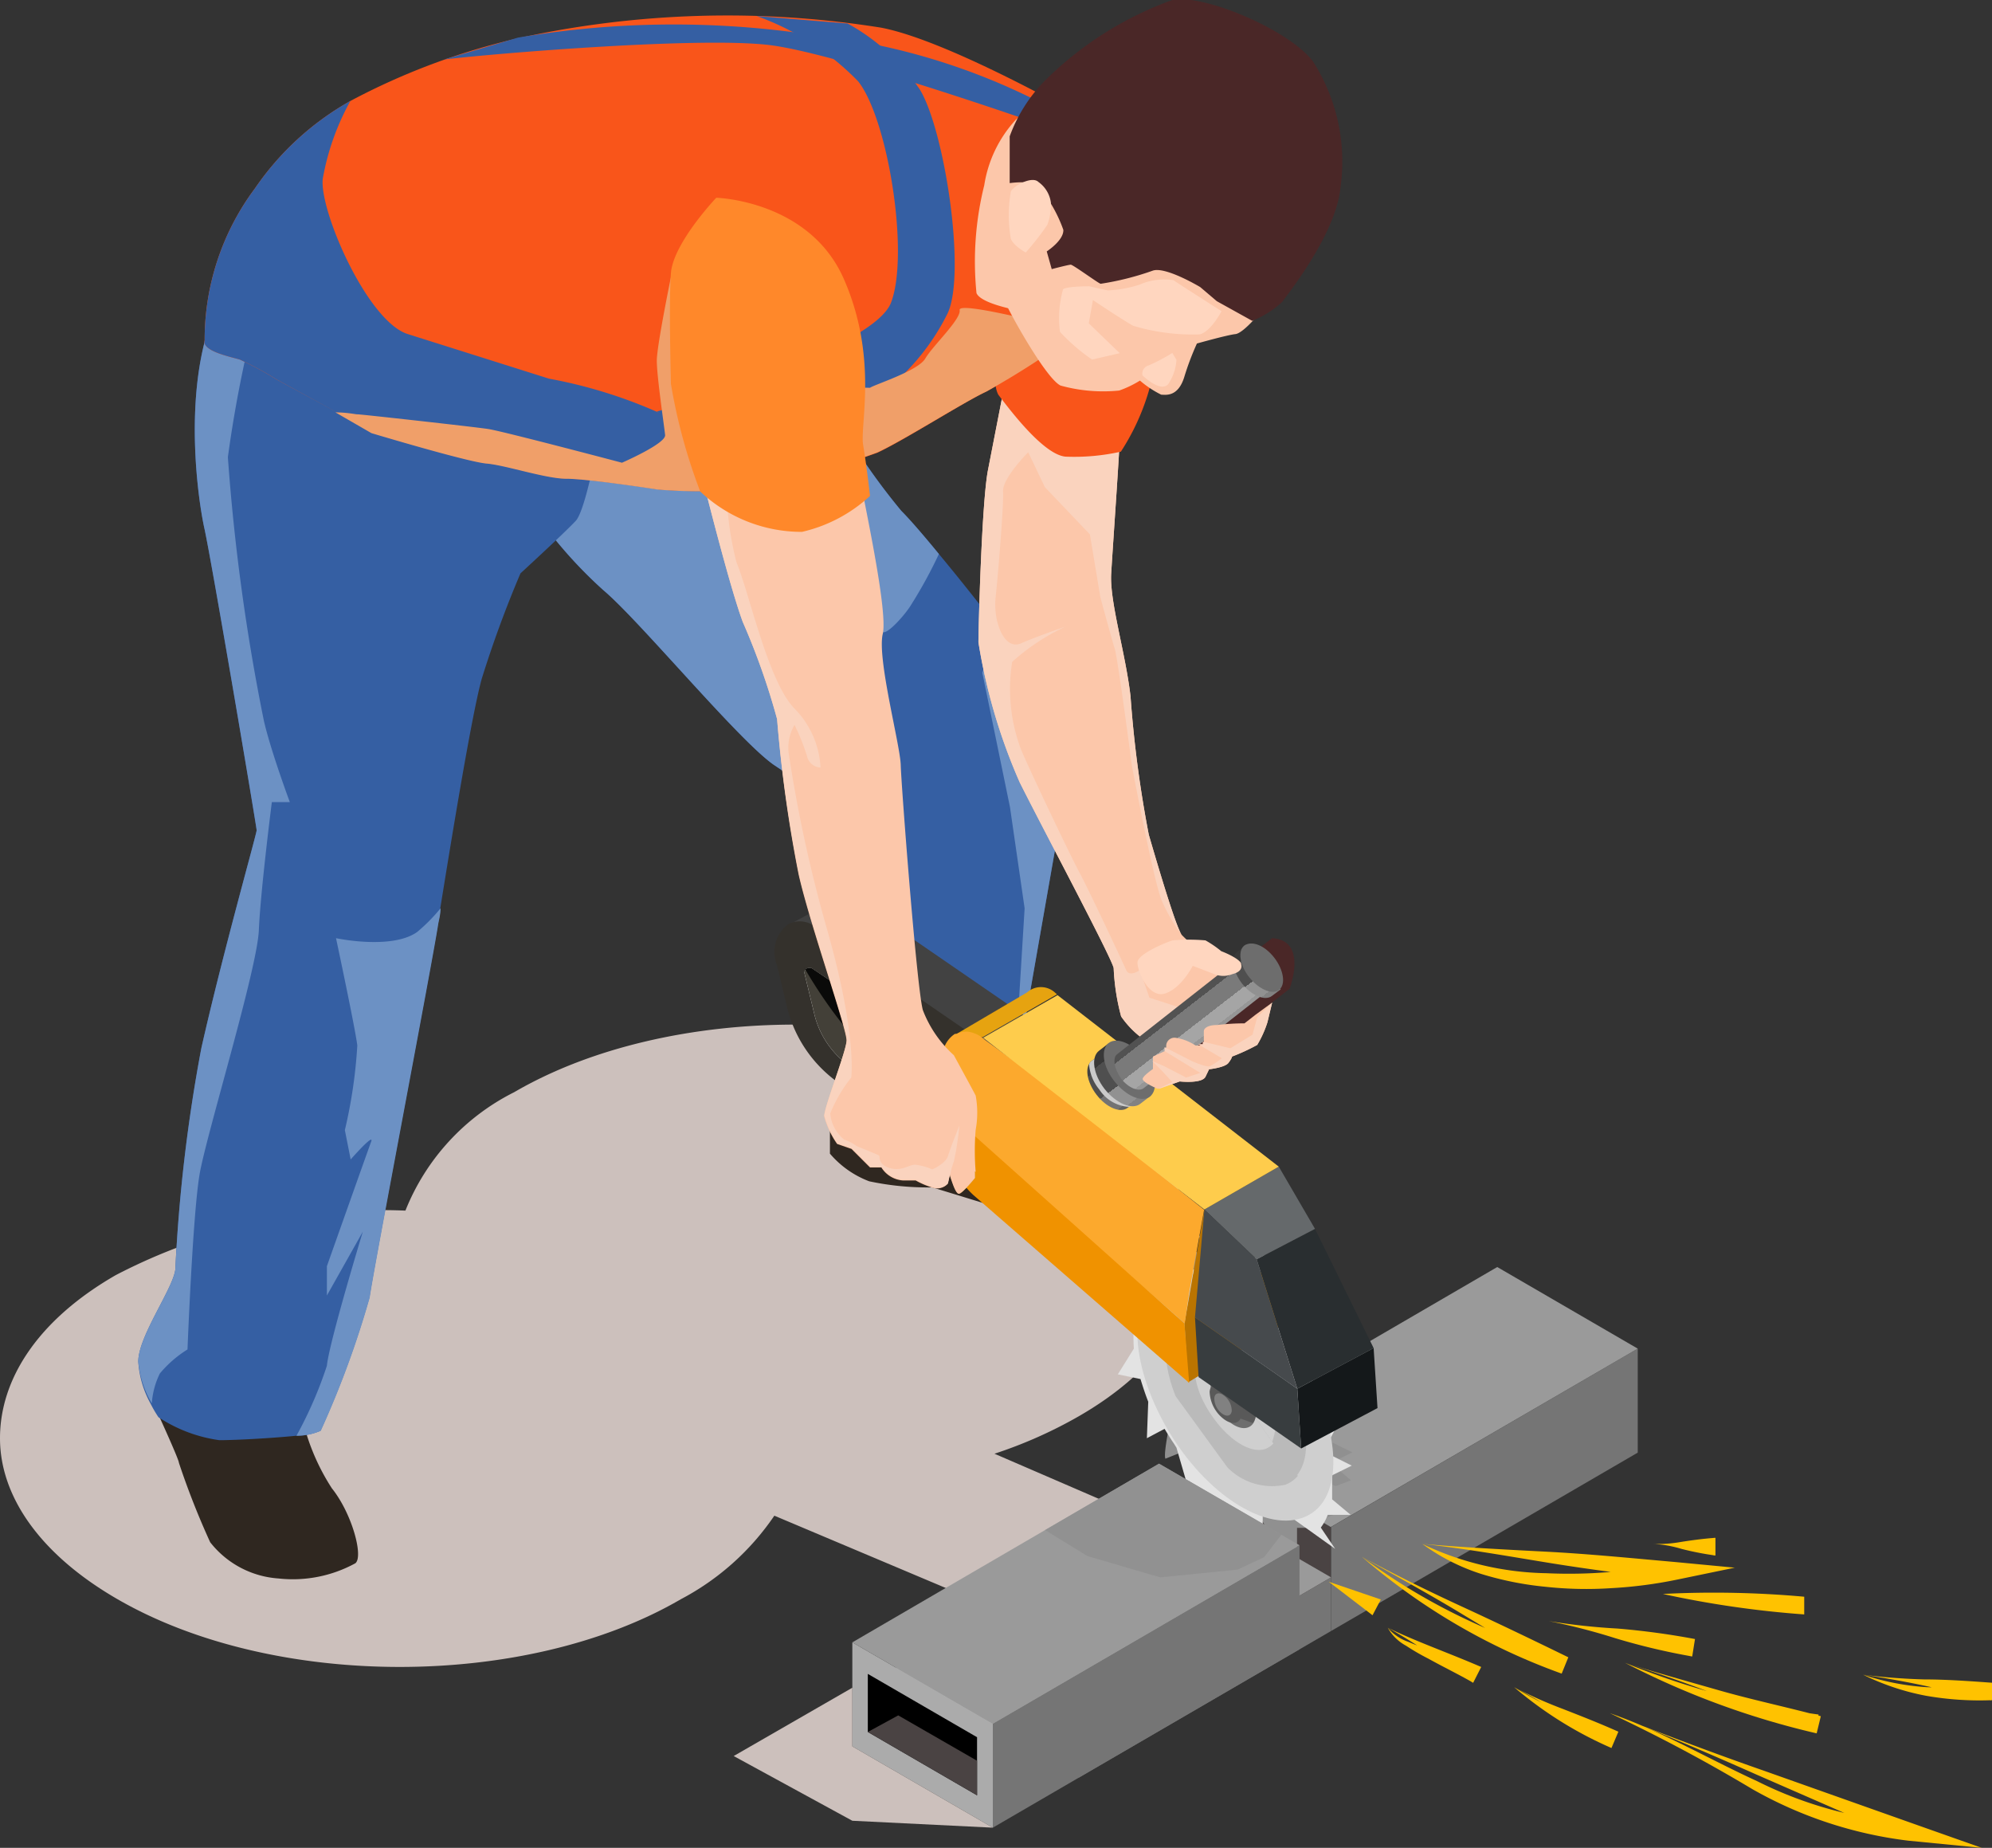 <svg xmlns="http://www.w3.org/2000/svg" xmlns:xlink="http://www.w3.org/1999/xlink" viewBox="0 0 72.03 66.81"><rect x="0" y="0" width="72.03" height="66.81" fill="#333333" stroke="none"/><defs><style>.cls-1{isolation:isolate;}.cls-2{fill:#ccc0bc;}.cls-2,.cls-33,.cls-36,.cls-44,.cls-48,.cls-8{mix-blend-mode:multiply;}.cls-3{fill:#757575;}.cls-4{fill:#4a4343;}.cls-5{fill:#9a9a9a;}.cls-6{fill:#2f2720;}.cls-7{fill:#355fa3;}.cls-8{fill:#6c91c4;}.cls-9{fill:#909090;}.cls-10{fill:#e3e3e3;}.cls-11{fill:#cfcfcf;}.cls-12{fill:#bababa;}.cls-13{fill:#6e6e6e;}.cls-14{fill:#595959;}.cls-15{fill:#7f7f7f;}.cls-16{fill:#818181;}.cls-17{fill:#424242;}.cls-18{fill:#34312c;}.cls-19{fill:#fffefe;}.cls-20{fill:url(#Áåçûìÿííûé_ãðàäèåíò_37);}.cls-21{fill:#0a0a09;}.cls-22{fill:#ba7400;}.cls-23{fill:#e6a310;}.cls-24{fill:#fca92d;}.cls-25{fill:#f09200;}.cls-26{fill:#14181a;}.cls-27{fill:#383d3f;}.cls-28{fill:#292e30;}.cls-29{fill:#65696b;}.cls-30{fill:#fecc4c;}.cls-31{fill:#464a4d;}.cls-32{fill:#fcc7aa;}.cls-33{fill:#fad3be;}.cls-34{fill:#4a2727;}.cls-35{fill:url(#Áåçûìÿííûé_ãðàäèåíò_32);}.cls-36{fill:#cacaca;}.cls-37{fill:#6d6d6d;}.cls-38{fill:url(#Áåçûìÿííûé_ãðàäèåíò_30);}.cls-39{fill:url(#Áåçûìÿííûé_ãðàäèåíò_31);}.cls-40{fill:url(#Áåçûìÿííûé_ãðàäèåíò_30-2);}.cls-41{fill:#f9551a;}.cls-42{fill:#ffd6bf;}.cls-43{fill:#d6a94f;}.cls-44{fill:#f09f69;}.cls-45{fill:#ff882a;}.cls-46{fill:#ababab;}.cls-47{fill:#ffc200;}.cls-48{fill:#919191;}</style><linearGradient id="&#xC1;&#xE5;&#xE7;&#xFB;&#xEC;&#xFF;&#xED;&#xED;&#xFB;&#xE9;_&#xE3;&#xF0;&#xE0;&#xE4;&#xE8;&#xE5;&#xED;&#xF2;_37" x1="2162.35" y1="180.37" x2="2159.63" y2="185.09" gradientTransform="matrix(-0.9, -0.16, 0.07, 1.13, 1957.37, 169.41)" gradientUnits="userSpaceOnUse"><stop offset="0.16" stop-color="#030303"></stop><stop offset="0.16" stop-color="#2b2924"></stop><stop offset="0.56" stop-color="#2b2924"></stop><stop offset="0.56" stop-color="#434038"></stop><stop offset="0.87" stop-color="#434038"></stop><stop offset="0.87" stop-color="#434038"></stop></linearGradient><linearGradient id="&#xC1;&#xE5;&#xE7;&#xFB;&#xEC;&#xFF;&#xED;&#xED;&#xFB;&#xE9;_&#xE3;&#xF0;&#xE0;&#xE4;&#xE8;&#xE5;&#xED;&#xF2;_32" x1="577.39" y1="524.65" x2="579.64" y2="524.65" gradientTransform="translate(100.66 -739.47) rotate(52.23)" gradientUnits="userSpaceOnUse"><stop offset="0.16" stop-color="#424242"></stop><stop offset="0.16" stop-color="#4f4f4f"></stop><stop offset="0.56" stop-color="#4f4f4f"></stop><stop offset="0.56" stop-color="#737373"></stop><stop offset="0.87" stop-color="#737373"></stop><stop offset="0.87" stop-color="#636363"></stop></linearGradient><linearGradient id="&#xC1;&#xE5;&#xE7;&#xFB;&#xEC;&#xFF;&#xED;&#xED;&#xFB;&#xE9;_&#xE3;&#xF0;&#xE0;&#xE4;&#xE8;&#xE5;&#xED;&#xF2;_30" x1="577.26" y1="524.5" x2="579.77" y2="524.5" gradientTransform="translate(100.66 -739.47) rotate(52.23)" gradientUnits="userSpaceOnUse"><stop offset="0.16" stop-color="#383838"></stop><stop offset="0.16" stop-color="#4f4f4f"></stop><stop offset="0.56" stop-color="#4f4f4f"></stop><stop offset="0.56" stop-color="#919191"></stop><stop offset="0.87" stop-color="#919191"></stop><stop offset="0.87" stop-color="#828282"></stop></linearGradient><linearGradient id="&#xC1;&#xE5;&#xE7;&#xFB;&#xEC;&#xFF;&#xED;&#xED;&#xFB;&#xE9;_&#xE3;&#xF0;&#xE0;&#xE4;&#xE8;&#xE5;&#xED;&#xF2;_31" x1="577.71" y1="521.34" x2="579.35" y2="521.34" gradientTransform="translate(100.66 -739.47) rotate(52.23)" gradientUnits="userSpaceOnUse"><stop offset="0.16" stop-color="#525252"></stop><stop offset="0.16" stop-color="#7a7a7a"></stop><stop offset="0.56" stop-color="#7a7a7a"></stop><stop offset="0.56" stop-color="#a5a5a5"></stop><stop offset="0.87" stop-color="#a5a5a5"></stop><stop offset="0.87" stop-color="#969696"></stop></linearGradient><linearGradient id="&#xC1;&#xE5;&#xE7;&#xFB;&#xEC;&#xFF;&#xED;&#xED;&#xFB;&#xE9;_&#xE3;&#xF0;&#xE0;&#xE4;&#xE8;&#xE5;&#xED;&#xF2;_30-2" x1="577.49" y1="518.34" x2="579.59" y2="518.34" xlink:href="#&#xC1;&#xE5;&#xE7;&#xFB;&#xEC;&#xFF;&#xED;&#xED;&#xFB;&#xE9;_&#xE3;&#xF0;&#xE0;&#xE4;&#xE8;&#xE5;&#xED;&#xF2;_30"></linearGradient></defs><g class="cls-1"><g id="Layer_2" data-name="Layer 2"><g id="layer"><path class="cls-2" d="M43.21,45.36v0c0-2.12-1.44-4.24-4.25-5.87-5.64-3.25-14.76-3.27-20.37,0a8.18,8.18,0,0,0-3.93,4.28A20.82,20.82,0,0,0,4.19,46.1C1.37,47.72,0,49.86,0,52v0c0,2.11,1.46,4.21,4.25,5.82,5.64,3.26,14.76,3.27,20.37,0A9.35,9.35,0,0,0,28,54.8l8.56,3.61,5-3.43-5.6-2.42A16.4,16.4,0,0,0,39,51.21C41.82,49.59,43.21,47.48,43.21,45.36Z"></path><polygon class="cls-3" points="59.22 48.76 59.22 52.52 50.11 57.82 48.13 58.97 48.13 55.21 59.22 48.76"></polygon><polygon class="cls-4" points="48.12 55.21 48.12 58.97 43.04 56.03 43.04 52.27 48.12 55.21"></polygon><polygon class="cls-5" points="48.12 55.21 59.22 48.76 54.14 45.81 43.04 52.27 48.12 55.21"></polygon><polygon class="cls-5" points="37.03 63.49 48.13 57.03 43.05 54.09 31.95 60.55 37.03 63.49"></polygon><path class="cls-6" d="M36.11,40.12s.21.35,1.73.78a9.77,9.77,0,0,1,3.5,1.91c.45.43-.1,1.65-.1,1.65a9.36,9.36,0,0,1-3.05-.14c-1.14-.37-4.48-1.39-4.48-1.39a10.13,10.13,0,0,1-2.28-.22,3.48,3.48,0,0,1-1.42-1s0-1.48,0-1.73a9.31,9.31,0,0,1,.63-1.38Z"></path><path class="cls-7" d="M38.18,30.55s-1.34,7.63-1.4,8c0,.12-.05.41-.11.76h0c-.1.65-.3,1.5-.72,1.76a2.75,2.75,0,0,1-1.46.18A14.35,14.35,0,0,1,32.78,41a6.32,6.32,0,0,1-2.47-1.86c0-.15.58-5.83.61-6s-.34-3.63-.34-3.63-1.31-1-2.56-1.83-4.86-5.21-6.2-6.34a16.3,16.3,0,0,1-2.5-2.84c-1-2.32.72-5.45,4-5.77S30,14.62,30,14.62a23.1,23.1,0,0,0,2.59,3.85c.32.32.81.89,1.36,1.56h0c.7.84,1.51,1.86,2.2,2.76s1.46,1.94,1.66,2.28C38.3,26,38.18,30.55,38.18,30.55Z"></path><path class="cls-8" d="M33.2,35.45,34.49,39v2.23A14.35,14.35,0,0,1,32.78,41a6.32,6.32,0,0,1-2.47-1.86c0-.15.58-5.83.61-6s-.34-3.63-.34-3.63-1.31-1-2.56-1.83-4.86-5.21-6.2-6.34a16.3,16.3,0,0,1-2.5-2.84c-1-2.32.72-5.45,4-5.77S30,14.62,30,14.62a23.1,23.1,0,0,0,2.59,3.85c.32.32.81.89,1.36,1.56h0a16.52,16.52,0,0,1-1,1.83c-.16.28-.77,1-1,1s-1,.11-1,.84S33.2,35.45,33.2,35.45Z"></path><path class="cls-8" d="M38.18,30.55s-1.34,7.63-1.4,8c0,.12-.05.41-.11.76,0-.36.38-6.47.38-6.47l-.53-3.66-1-4.86.55-1.53c.8,1,1.46,1.94,1.66,2.28C38.3,26,38.18,30.55,38.18,30.55Z"></path><path class="cls-9" d="M47.71,55.24h0l-.18,0H46.9l0,.08,0,.08,0,.08,0,.09,0,.08,0,.08,0,.09,0,.08,0,.08,0,.08-.55.22c-.11,0-.67-1.33-.78-1.39l0,0,0,0,0,0,0,0-.05,0,0,0,0,0,0,0,0,0h0l0,0h0l0,0,0,0h0l0,0v.94l-.55.22c-.1-.09-.59-2-.69-2.12l0,0,0,0,0,0,0,0,0,0,0,0,0,0,0,0,0,0,0,0h0l0,0,0,0,0,0h0l0,.06,0,.06,0,.06,0,.07,0,.06,0,.06,0,.07,0,.06,0,.07,0,.06,0,.07,0,.06-.55.21c0-.05,0-2.14-.08-2.2s-.18-.28-.26-.42h0l-.05-.09h0l-.65.33-.55.22c-.11-.28.41-2.29.33-2.56h0l-.81-.16.58-.94h0a4.75,4.75,0,0,1,0-.83h0L40,47.18l.55-.21.95-.27h0a1.7,1.7,0,0,1,.09-.24L40.5,45.4l.56-.21,1.18.4h0s0,0,0,0l0,0h0l0,0h0l0,0h0l-.63-1,.55-.22,1.23,1h.14l-.18-.68.55-.21,1,1.45h0l.08.06.09.05,0,0,.06,0,0,0,0,0,0-.48.56-.21.65,1.72h0l.07.08,0,0,0,0h0l.08.09.08.09a.39.39,0,0,1,.08.1l.09.1.08.11s.06-.27.07-.26h0l.55-.22.07,1.46h0a.35.35,0,0,0,0,.08l0,.09.05.09,0,.09a.22.22,0,0,1,.05.08v0a.56.56,0,0,1,0,.08l.05.1a.47.47,0,0,0,0,.1.54.54,0,0,1,0,.11l.05.1,0,.1v0a1.17,1.17,0,0,1,.05.11v0h.83l-.46.89h0s0,0,0,0h0a.06.06,0,0,1,0,0,0,0,0,0,1,0,0v0a.07.07,0,0,1,0,0s0,0,0,0v.1s0,0,0,.05v.09a.43.43,0,0,0,0,.05.13.13,0,0,1,0,.06s0,0,0,.05a.68.68,0,0,1,0,.14,0,0,0,0,1,0,0s0,0,0,0v0a0,0,0,0,1,0,0,0,0,0,0,0,0,0V52a0,0,0,0,0,0,0v.13h0l.77.38-.72.36h0v0h0v0h0a0,0,0,0,1,0,0v.08h0a0,0,0,0,1,0,0s0,0,0,0v0s0,0,0,0v0s0,0,0,0v0h0a.08.08,0,0,0,0,0v0h0l.67.57-.55.21-.32-.13a1.87,1.87,0,0,1-.22.39l0,0,0,0,0,0,0,0,0,0,0,0,0,0,0,0,0,0,0,0,0,0,0,0,0,0,.52.76-.56.22Z"></path><path class="cls-10" d="M48.28,56l-.52-.77a.05.05,0,0,0,0,0l0,0,0,0,0,0,0,0,0,0,0,0,0,0,0,0,0,0,0,0,0,0,0,0a1.86,1.86,0,0,0,.25-.46h.83l-.67-.56V53.7h0v-.15a.06.06,0,0,0,0,0v-.08h0v-.13h0s0,0,0,0h0s0,0,0,0h0v0h0l.71-.35-.76-.38h0v-.09a0,0,0,0,1,0,0v0a.06.06,0,0,0,0,0v-.09a0,0,0,0,1,0,0s0,0,0,0v0s0,0,0,0l0-.15a.43.43,0,0,1,0-.05,310970053081,310970053081,0,0,1,0-.1l0,0a.09.09,0,0,0,0,0,.11.11,0,0,0,0-.05.43.43,0,0,1,0,0,.06.06,0,0,1,0,0s0,0,0-.05a.43.43,0,0,1,0,0h0a0,0,0,0,0,0,0s0,0,0-.05h0l0,0,.47-.89h-.84v0h0l-.06-.12h0a.93.93,0,0,0-.05-.1l0-.1,0-.11a.93.93,0,0,1-.05-.1l-.06-.1,0-.09h0l0-.09-.05-.09a.56.56,0,0,0,0-.08.41.41,0,0,1,0-.09L47.29,49h0l-.07-1.45-.45.68h0l-.07-.09L46.6,48l-.09-.11-.08-.1-.08-.1-.08-.09-.08-.09h0l0,0,0,0L46,47.38l-.65-1.72-.17,1h0l-.11-.08s0,0,0-.05l-.05,0h0l-.09-.06-.06-.05,0,0-.06,0,0,0-.09-.06-.08,0h0l-1-1.46.18,1h0l-.09,0-.08,0-.08,0-.07,0-.08,0-.07,0H43l-1.24-1,.5,1.06h0l-.15,0H42l0,0h-.06l0,0h0l0,0h0l0,0h0l-1.18-.4.71.88a1.54,1.54,0,0,0-.17.31,1.75,1.75,0,0,0-.12.32l-1,.27.82.58a6,6,0,0,0,0,.84l-.58.93.82.17c.08.26.17.54.28.82l-.05,1.34V52l.15-.08.49-.26.06.1h0s0,0,0,0h0c.09.14.17.28.27.42l.1.16.09.31.44,1.51,0-.06,0-.06,0-.07L43,54l0-.06,0-.07,0-.06,0-.07,0-.06,0-.06,0-.07,0,0h0l0,0,0,0h0l0,0,0,0,0,0,0,0,0,0,0,0,0,0,0,0,0,0,0,0a3.58,3.58,0,0,0,.29.27l.95,1.64v-.95l0,0h0l0,0h0l0,0,0,0h0l0,0,0,0,0,0,.05,0,0,0,0,0,0,0,.05,0,0,0,.32.14,1,1,0-.08,0-.09,0-.08,0-.08,0-.08,0-.09,0-.08,0-.09h0l0-.08,0-.08h.6a.86.86,0,0,0,.17,0h.2Z"></path><path class="cls-11" d="M47.25,49.58c-1.33-2.41-3.54-3.94-5-3.43s-1.48,2.89-.16,5.3,3.54,3.94,5,3.43S48.57,52,47.25,49.58Z"></path><path class="cls-12" d="M44.38,53.05l-1.87-2.57h0c-.56-1.39-.45-2.64.29-3.06h0l.85,1.24c-.58.23-.61,1.23,0,2.26s1.52,1.68,2.12,1.46a.72.72,0,0,0,.32-.25l.84,1.23a1.12,1.12,0,0,1-.45.32A2.26,2.26,0,0,1,44.38,53.05Z"></path><path class="cls-12" d="M46.88,53.36,46,52.13l-2.39-3.47-.85-1.24.15-.07c1-.37,2.63.74,3.59,2.49C47.34,51.28,47.44,52.7,46.88,53.36Z"></path><path class="cls-11" d="M46,52.13l-2.39-3.47h0c.6-.22,1.55.43,2.12,1.47A2.15,2.15,0,0,1,46,52.13Z"></path><path class="cls-13" d="M43.77,50a1.83,1.83,0,0,0,.74,1.45c.45.33.85.2.9-.27a1.86,1.86,0,0,0-.74-1.46C44.21,49.37,43.81,49.49,43.77,50Z"></path><path class="cls-14" d="M44.43,49.57a.9.9,0,0,1,.24.12,1.86,1.86,0,0,1,.74,1.46.57.57,0,0,1-.11.3l-.77-.28a2.22,2.22,0,0,1-.44-.93Z"></path><path class="cls-15" d="M44.3,50.83a3.21,3.21,0,0,1-.12-.33,3.15,3.15,0,0,0,.94-.31,1.84,1.84,0,0,1,.26.64A3.26,3.26,0,0,0,44.3,50.83Z"></path><path class="cls-14" d="M43.74,50.32a1.3,1.3,0,0,0,.53,1c.32.23.6.14.63-.2a1.29,1.29,0,0,0-.52-1C44.06,49.89,43.77,50,43.74,50.32Z"></path><path class="cls-16" d="M43.91,50.55a.69.69,0,0,0,.28.56c.18.13.33.08.35-.1a.7.7,0,0,0-.29-.56C44.08,50.32,43.92,50.37,43.91,50.55Z"></path><path class="cls-17" d="M28.55,33.42l1.75,1.86a2.9,2.9,0,0,0,.12.42A4.63,4.63,0,0,0,32.1,38l2,1.38,1,.69h0l1.07.74,5.1,3.92-3.46-5.24h0L37,36.69h0l-.57-.39-5.31-3.65a.91.91,0,0,0-1.05-.07c-.36.23-1.38.77-1.51.83ZM30.8,36l3.29,2.26a1.34,1.34,0,0,0,0,.21l0,.67L32,37.63A3.11,3.11,0,0,1,30.8,36Z"></path><path class="cls-18" d="M28.09,34.88l.35,1.45a4.7,4.7,0,0,0,1.8,2.76l4.11,2.81,5.09,3.91-.29-1.19L36.2,40.85l-.79-3.27-.12-.08L35,37.3l-.13-.09-5.36-3.68a.91.91,0,0,0-1-.12h0A1.25,1.25,0,0,0,28.09,34.88Zm6,3.35a1.34,1.34,0,0,0,0,.21l0,.67L32,37.63A3.11,3.11,0,0,1,30.8,36Z"></path><path class="cls-19" d="M29.09,35.19l.35,1.45a3.21,3.21,0,0,0,1.22,1.86l3.52,2.42,1.36.93-.09-.4-.18-.74-.14-.6L35,39.74l-.25-1-.7-.47a1.34,1.34,0,0,0,0,.21l0,.67L32,37.63A3.11,3.11,0,0,1,30.8,36l-.38-.27L29.34,35l-.08,0a.15.15,0,0,0-.15.08s0,0,0,0A.25.25,0,0,0,29.09,35.19Z"></path><path class="cls-20" d="M29.09,35.19l.35,1.45a3.21,3.21,0,0,0,1.22,1.86l3.52,2.42,1.36.93-.09-.4-.18-.74-.14-.6h0L35,39.74l-.94-.63L32,37.63A3.11,3.11,0,0,1,30.8,36l-.38-.27L29.34,35l-.08,0a.15.15,0,0,0-.15.08s0,0,0,0A.25.25,0,0,0,29.09,35.19Z"></path><path class="cls-21" d="M29.09,35a16.77,16.77,0,0,0,2.06,2.84l3,2,1.14.78-.14-.6h0L35,39.74l-.94-.63L32,37.63A3.11,3.11,0,0,1,30.8,36l-.38-.27L29.34,35l-.08,0a.15.15,0,0,0-.15.08S29.1,35,29.09,35Z"></path><polygon class="cls-22" points="43.55 43.73 42.83 47.85 42.96 49.98 46.97 47.54 43.55 43.73"></polygon><path class="cls-23" d="M34.54,37.41l2.6-1.53h0a.75.75,0,0,1,1,0l.08.07-1.35.78-1.34.77Z"></path><path class="cls-24" d="M34.15,40.3l1.3,1.15,3.7,3.17,3,2.62.69.61L43,46.74l.54-3-5.49-4.37-2.43-1.77-.06-.05,0,0h0A1.13,1.13,0,0,0,35,37.3a.84.84,0,0,0-.41.08l-.06,0a1,1,0,0,0-.45.82,1.34,1.34,0,0,0,0,.21l0,.67v.31l0,.51Z"></path><path class="cls-25" d="M42.83,47.85l-8.68-7.76.05,1a3.14,3.14,0,0,0,1,2.12L43,50Z"></path><polygon class="cls-26" points="49.67 48.74 46.91 50.21 47.05 52.37 49.81 50.91 49.67 48.74"></polygon><polygon class="cls-27" points="46.91 50.21 43.21 47.63 43.34 49.79 47.05 52.37 46.91 50.21"></polygon><polygon class="cls-28" points="47.55 44.43 45.44 45.53 46.91 50.21 49.67 48.74 47.55 44.43"></polygon><polygon class="cls-29" points="46.24 42.18 43.55 43.73 45.44 45.53 47.55 44.43 46.24 42.18"></polygon><polygon class="cls-30" points="46.24 42.18 43.55 43.73 35.55 37.52 38.24 35.98 46.24 42.18"></polygon><polygon class="cls-31" points="45.44 45.53 43.55 43.73 43.21 47.63 46.91 50.21 45.44 45.53"></polygon><path class="cls-32" d="M44.5,37.36a7.94,7.94,0,0,1-2.24.84s-.41-.25-.83-.57a3.36,3.36,0,0,1-.89-.88A8,8,0,0,1,40.27,35c-.09-.41-2.66-5.23-3.4-6.72a20.6,20.6,0,0,1-1.49-5.06c0-.51.12-5.13.35-6.25l.67-3.44c1.07-.77,2.89.54,2.89.54s1.21,1.08,1.21,1.54-.26,4.12-.32,5.13.52,2.87.7,4.44a42.19,42.19,0,0,0,.66,5c.31,1.06,1,3.41,1.2,3.63h0c.14.16,1.83,1.67,1.85,1.7S44.8,37,44.5,37.36Z"></path><path class="cls-33" d="M43.25,36.62l-1.32.77-.5.24a3.36,3.36,0,0,1-.89-.88A8,8,0,0,1,40.27,35c-.09-.41-2.66-5.23-3.4-6.72a20.6,20.6,0,0,1-1.49-5.06c0-.51.12-5.13.35-6.25l.67-3.44c1.07-.77,2.89.54,2.89.54s1.21,1.08,1.21,1.54-.26,4.12-.32,5.13.52,2.87.7,4.44a42.19,42.19,0,0,0,.66,5c.31,1.06,1,3.41,1.2,3.63A5.9,5.9,0,0,1,42,32.54c-.3-.75-1.07-4.85-1.07-4.85s-.51-3.88-.62-4.23-.52-1.86-.52-1.86l-.38-2.28-1.63-1.71-.6-1.26s-.94.94-.91,1.42-.18,3-.27,3.84.3,1.92.92,1.65,1.51-.57,1.62-.61a7.78,7.78,0,0,0-1.94,1.28,6.21,6.21,0,0,0,.32,3.17c.35.83,1.82,3.91,2.12,4.46s1.56,3.23,1.68,3.51.5,0,.5,0l.34,1Z"></path><path class="cls-34" d="M46,33.92l-4.84,3.71s-.4,1.21-.14,1.48a1,1,0,0,0,.93.17c.24-.05,4.68-3.53,4.68-3.53S47.31,34,46,33.92Z"></path><path class="cls-35" d="M39.65,39.58c.36.47.87.68,1.13.47l.82-.58c-.47-.54-.91-1.09-1.35-1.66l-.78.55C39.21,38.57,39.29,39.11,39.65,39.58Z"></path><path class="cls-36" d="M41.41,39.61l-.57.41a1.37,1.37,0,0,1-1.09-.63,1.62,1.62,0,0,1-.37-.91.27.27,0,0,1,.09-.12l.59-.41C40.49,38.52,40.94,39.07,41.41,39.61Z"></path><path class="cls-37" d="M40.16,38.1c-.21.16-.15.61.15,1s.7.55.92.39.15-.61-.15-1S40.38,37.93,40.16,38.1Z"></path><path class="cls-38" d="M39.94,39.37c.42.53,1,.77,1.29.54l.39-.3q-.79-.91-1.53-1.89l-.35.27C39.44,38.22,39.53,38.84,39.94,39.37Z"></path><path class="cls-37" d="M40.09,37.71c-.3.24-.21.86.21,1.39s1,.78,1.29.54.21-.85-.21-1.38S40.39,37.48,40.09,37.71Z"></path><path class="cls-39" d="M40.54,39c.26.33.63.49.82.34l4.42-3.47c-.33-.39-.66-.79-1-1.2l-4.39,3.45C40.23,38.24,40.28,38.63,40.54,39Z"></path><path class="cls-40" d="M44.91,35.56c.35.44.83.64,1.08.45l.32-.24c-.45-.51-.87-1-1.28-1.58l-.28.21C44.49,34.6,44.57,35.11,44.91,35.56Z"></path><path class="cls-37" d="M45,34.18c-.25.19-.18.71.17,1.15s.83.65,1.08.46.17-.72-.17-1.16S45.29,34,45,34.18Z"></path><path class="cls-32" d="M46,36.25l-.17.71a3.84,3.84,0,0,1-.37.82,7.27,7.27,0,0,1-.91.42s0,.06-.13.23-.7.23-.7.23l-.13.27c-.13.26-.93.17-.93.17l-.74.26-.08,0c-.17-.08-.54-.25-.52-.36s.37-.35.37-.35l0-.26V38.2l.48-.22v0l0-.14a.11.11,0,0,0,0,0,.3.3,0,0,1,.33-.32,1.77,1.77,0,0,1,.73.28l.13,0h0l.17,0v-.09c0-.13,0-.36,0-.43s.09-.22.48-.22A8.21,8.21,0,0,1,45,37l.41-.32,0,0Z"></path><path class="cls-41" d="M40.53,16.33a7.69,7.69,0,0,1-2,.18c-.82-.07-2.09-1.8-2.41-2.21S36,11.48,36,11.48l3-3.85s2.93,2.49,2.87,4.45A8.28,8.28,0,0,1,40.53,16.33Z"></path><path class="cls-33" d="M46,36.25l-.17.71a3.84,3.84,0,0,1-.37.82,7.27,7.27,0,0,1-.91.42s0,.06-.13.23-.7.23-.7.23l-.13.27c-.13.26-.93.17-.93.17l-.74.26-.08,0,.05,0,.5-.24L42,38.7l-.34-.34.44.19.79.41.51-.17L42.11,38v0l0-.14,1,.51s.52.23.64.18a2.77,2.77,0,0,0,.43-.29l-.86-.51.17,0v-.09l1,.24.8-.49.17-.63Z"></path><path class="cls-42" d="M44.88,34.87s.1.25-.32.35a.86.86,0,0,1-.65,0l-.78-.3s-.41.81-1,1-1-.8-1-1.12,1.12-.76,1.27-.8a6.74,6.74,0,0,1,1.19,0,3.87,3.87,0,0,1,.57.39C44.55,34.54,44.9,34.75,44.88,34.87Z"></path><path class="cls-6" d="M10.87,51A7.92,7.92,0,0,0,12,53.81c.73.91,1.15,2.47.85,2.71a4.71,4.71,0,0,1-2.78.55,3.43,3.43,0,0,1-2.47-1.31,28.68,28.68,0,0,1-1.13-2.87c0-.12-.7-1.65-.7-1.65V49.66S10.56,48.47,10.87,51Z"></path><path class="cls-7" d="M21.82,14.93s-.58,3.45-1,3.9-2,1.9-2,1.9a40.49,40.49,0,0,0-1.4,3.81c-.38,1.36-1.17,6.27-1.5,8.3,0,.25-.07.46-.09.61-.21,1.37-2.35,12.55-2.47,13.46a34.15,34.15,0,0,1-1.77,4.82,2.2,2.2,0,0,1-.88.18c-.89.09-2.19.16-2.78.16a5.32,5.32,0,0,1-2.2-.83,4.36,4.36,0,0,1-.29-.5A3.59,3.59,0,0,1,5,49.23c0-.92,1.25-2.62,1.34-3.33a57.81,57.81,0,0,1,.94-8c.77-3.42,2-7.75,2-7.88s-1.62-9.7-1.89-10.92S6.44,13,8.3,10.26a1.86,1.86,0,0,1,.83-.65C12.08,8.34,19.83,11.68,21.82,14.93Z"></path><path class="cls-8" d="M10.48,29H9.83s-.41,3.21-.47,4.63S7.47,41,7.22,42.44s-.44,6.35-.44,6.35a4.13,4.13,0,0,0-1,.87,2.86,2.86,0,0,0-.29,1.08A3.59,3.59,0,0,1,5,49.23c0-.92,1.25-2.62,1.34-3.33a57.81,57.81,0,0,1,.94-8c.77-3.42,2-7.75,2-7.88s-1.62-9.7-1.89-10.92S6.44,13,8.3,10.26a1.86,1.86,0,0,1,.83-.65,7.49,7.49,0,0,1,.41.69,45,45,0,0,0-1.3,6.23,74.87,74.87,0,0,0,1.3,9.52C9.79,27.15,10.48,29,10.48,29Z"></path><path class="cls-8" d="M15.93,32.84c0,.25-.07.46-.09.61-.21,1.37-2.35,12.55-2.47,13.46a34.15,34.15,0,0,1-1.77,4.82,2.2,2.2,0,0,1-.88.18,14.81,14.81,0,0,0,1.1-2.53c.08-.84,1.3-4.85,1.3-4.85l-1.3,2.31V45.78s1.47-4.15,1.6-4.5-.74.64-.74.64l-.21-1.06a17.8,17.8,0,0,0,.45-3.06c-.08-.65-.77-3.88-.77-3.88s2,.43,2.93-.22A6.29,6.29,0,0,0,15.93,32.84Z"></path><path class="cls-43" d="M35.26,42.59s-.46.57-.58.57-.26-.47-.32-.65c0,0,.62.13.89-.16C35.26,42.49,35.26,42.59,35.26,42.59Z"></path><path class="cls-41" d="M42.09,9.33A18.33,18.33,0,0,1,39,12a30.38,30.38,0,0,1-3.34,2.16c-.8.37-3,1.78-3.94,2.21a33.35,33.35,0,0,1-3.86,1.13h0c-.41.09-.77.17-1,.2a19.39,19.39,0,0,1-3,0s-2.54-.39-3.3-.39-2.2-.49-2.9-.55-4.17-1.1-4.17-1.1l-1.29-.75L10,13.72A11.58,11.58,0,0,0,8.67,13c-.46-.13-1.37-.32-1.27-.7A9.14,9.14,0,0,1,9.22,6.81a10.28,10.28,0,0,1,3.45-3.16h0a24.76,24.76,0,0,1,6.07-2.27A35.28,35.28,0,0,1,31.86,1c2.57.49,7.72,3.48,7.72,3.48S43.49,7.61,42.09,9.33Z"></path><path class="cls-7" d="M23.75,14.88s7.8-2.18,8.47-3.94-.11-6.64-1.19-8A9.64,9.64,0,0,0,27.36.58l3.29.27a7.51,7.51,0,0,1,2.62,2.4c.89,1.49,1.67,6.61,1,8.07a8.19,8.19,0,0,1-3.9,3.81,15.14,15.14,0,0,1-4.46,1.22Z"></path><path class="cls-7" d="M38,4.63s-7.63-2.69-10.17-3-9.92.3-11.77.52l2.67-.79a33.64,33.64,0,0,1,10.64-.1,23.54,23.54,0,0,1,9.27,3C38.87,4.33,38,4.63,38,4.63Z"></path><path class="cls-7" d="M27.84,17.5c-.41.09-.77.17-1,.2a19.39,19.39,0,0,1-3,0s-2.54-.39-3.3-.39-2.2-.49-2.9-.55-4.17-1.1-4.17-1.1l-1.29-.75L10,13.72A11.58,11.58,0,0,0,8.67,13c-.46-.13-1.37-.32-1.27-.7A9.14,9.14,0,0,1,9.22,6.81a10.28,10.28,0,0,1,3.45-3.16,9,9,0,0,0-1,2.82c-.12,1.16,1.62,5.16,3.08,5.61l5.1,1.61A17.56,17.56,0,0,1,24,15C25.06,15.68,27.65,17.36,27.84,17.5Z"></path><path class="cls-32" d="M35.25,42.35c0,.14,0,.24,0,.24s-.46.57-.58.57-.26-.47-.32-.65h0a.15.15,0,0,1,0-.06l-.08.35a.52.52,0,0,1-.55.14,3,3,0,0,1-.61-.26l-.46,0a1,1,0,0,1-.78-.47h-.41l-.67-.67-.52-.18a3.2,3.2,0,0,1-.47-1c0-.33.79-2.32.81-2.73s-1.32-4.19-1.73-6A49.22,49.22,0,0,1,28.1,26a25.36,25.36,0,0,0-1.24-3.51c-.48-1.3-1.31-4.63-1.47-5.24l0-.1a.81.81,0,0,1,.51-.76c1.41-.63,5.26.86,5.23,1s1,4.64.79,5.53.63,4,.65,4.74.58,8.06.8,8.86a4.22,4.22,0,0,0,1.12,1.63s.71,1.3.79,1.46a3.44,3.44,0,0,1,0,1.24,9.36,9.36,0,0,0,0,1.52Z"></path><path class="cls-44" d="M39,12a30.38,30.38,0,0,1-3.34,2.16c-.8.37-3,1.77-3.94,2.2a31.06,31.06,0,0,1-4.88,1.34,18.42,18.42,0,0,1-3.06,0s-2.53-.39-3.29-.39-2.2-.49-2.9-.55-4.16-1.1-4.16-1.1l-1.3-.75c.44,0,.77.08.8.07s4.19.45,4.72.53,4.84,1.22,4.84,1.22,1.59-.69,1.56-1-.3-2.11-.3-2.69.59-3.41.59-3.41l4.91,4.15a11.24,11.24,0,0,0,2.21.24c.17-.12,1.74-.61,2-1.06s1.3-1.42,1.24-1.75S37.93,11.73,39,12Z"></path><path class="cls-33" d="M34.49,42a2.25,2.25,0,0,0-.13.49.15.15,0,0,1,0-.06l-.08.35a.52.52,0,0,1-.55.14,3,3,0,0,1-.61-.26l-.46,0a1,1,0,0,1-.78-.47h-.41l-.67-.67-.52-.18a3.2,3.2,0,0,1-.47-1c0-.33.79-2.32.81-2.73s-1.32-4.19-1.73-6A49.22,49.22,0,0,1,28.1,26a25.36,25.36,0,0,0-1.24-3.51c-.48-1.3-1.31-4.63-1.47-5.24l0-.1a.81.81,0,0,1,.51-.76l.39.28a11.75,11.75,0,0,0,.34,3.66c.47,1.12,1.14,4.31,2.1,5.29a3.27,3.27,0,0,1,.94,2.13.52.52,0,0,1-.49-.42,7.73,7.73,0,0,0-.45-1.12,1.62,1.62,0,0,0-.2,1.1,50.66,50.66,0,0,0,1.37,6.27c1.1,3.85.88,5.38.88,5.38a5.23,5.23,0,0,0-.76,1.3,1.38,1.38,0,0,0,.5.94,1.6,1.6,0,0,1,.46.24s.77.31.81.34-.06.32.38.45.69-.12.92-.12a2.13,2.13,0,0,1,.62.17s.48-.2.57-.49.37-1,.41-1.09A10.64,10.64,0,0,1,34.49,42Z"></path><path class="cls-45" d="M31.46,17.93A5.4,5.4,0,0,1,29,19.23a5.34,5.34,0,0,1-3.68-1.46,20.13,20.13,0,0,1-1.06-3.89c0-.14-.08-2.91,0-4s1.64-2.73,1.64-2.73,3.36.09,4.61,2.93.58,5.29.7,6S31.46,17.93,31.46,17.93Z"></path><path class="cls-32" d="M38.9,2.89a9.7,9.7,0,0,0-2.18,1.45A4.51,4.51,0,0,0,35.59,6.7a11.4,11.4,0,0,0-.28,3.9c.21.47,2.07.72,2.07.72S41,13,42.54,10.85,38.9,2.89,38.9,2.89Z"></path><path class="cls-32" d="M40.75,1.27a22.72,22.72,0,0,0-3.16,2.16,8.12,8.12,0,0,0-1.21,2.5c-.14.38-.16,4.53-.14,4.74s1.54,3,2.11,3.27a5.75,5.75,0,0,0,2.12.18,3.77,3.77,0,0,0,.75-.36,3.66,3.66,0,0,0,.77.51c.15,0,.6.1.83-.63a9.92,9.92,0,0,1,.46-1.22s1.1-.31,1.39-.34,1-.82,1.58-1.72.5-5,0-5.55S40.75,1.27,40.75,1.27Z"></path><path class="cls-34" d="M43.4,10.38s-1.28-.77-1.73-.59a10.2,10.2,0,0,1-1.87.47c-.06,0-1-.69-1.08-.69s-.69.16-.69.16l-.18-.64s.62-.4.6-.78a5.1,5.1,0,0,0-1-1.69,3.65,3.65,0,0,0-.94,0s0-1.32,0-1.69a5.6,5.6,0,0,1,1.26-2A12.6,12.6,0,0,1,42.39,0c1.13-.23,4.2,1.07,5.08,2.21a6.71,6.71,0,0,1,1,4.58c-.16,1.65-1.87,3.8-2.11,4.13a3.56,3.56,0,0,1-1.08.68L44,10.89Z"></path><path class="cls-42" d="M38,7.33a2.07,2.07,0,0,1-.13.8,9.85,9.85,0,0,1-.78,1s-.44-.24-.54-.5a5.08,5.08,0,0,1,0-1.7c.09-.21.77-.58,1-.35A1.09,1.09,0,0,1,38,7.33Z"></path><path class="cls-42" d="M42.39,12.76a6.16,6.16,0,0,1-.85.45.31.31,0,0,0-.23.36s.65.64.93.32a1.74,1.74,0,0,0,.3-.88Z"></path><path class="cls-42" d="M39.38,10.35s-.82,0-.94.11A3.81,3.81,0,0,0,38.33,12a6.82,6.82,0,0,0,1.16,1l1-.23-1.12-1.08.15-.84s1.17.78,1.46.93a7.46,7.46,0,0,0,2.4.31c.41-.1.79-.84.79-.84s-1.57-1-1.74-1.12a2.21,2.21,0,0,0-1.22.16,4.32,4.32,0,0,1-1.16.21Z"></path><polygon class="cls-3" points="46.99 55.87 46.99 59.63 35.9 66.08 35.9 62.32 46.99 55.87"></polygon><polygon class="cls-3" points="48.13 57.03 48.13 58.97 39.01 64.27 39.01 62.33 48.13 57.03"></polygon><polygon class="cls-46" points="35.9 62.32 35.9 66.08 30.82 63.14 30.82 59.38 35.9 62.32"></polygon><polygon points="35.33 62.81 35.33 64.91 31.38 62.62 31.38 60.52 35.33 62.81"></polygon><polygon class="cls-4" points="31.38 62.62 32.48 62.02 35.33 63.66 35.33 64.91 31.38 62.62"></polygon><polygon class="cls-5" points="35.9 62.32 46.99 55.87 41.91 52.92 30.82 59.38 35.9 62.32"></polygon><path class="cls-47" d="M49.25,56.29a22.39,22.39,0,0,0,7.41,3.61h0l-.25.59L52.94,58.4C51.76,57.68,50.51,57,49.25,56.29Zm0,0c1.17.63,2.36,1.22,3.62,1.8s2.55,1.2,3.84,1.83l-.24.59h0A22.81,22.81,0,0,1,49.25,56.29Z"></path><path class="cls-47" d="M56,58.61a23.93,23.93,0,0,0,2.82.34,18.17,18.17,0,0,1,2.46.31l-.1.63a23,23,0,0,1-2.42-.59A25.27,25.27,0,0,0,56,58.61Zm0,0a23.24,23.24,0,0,0,2.48.27,27.43,27.43,0,0,1,2.81.38l-.1.63a23.9,23.9,0,0,1-2.78-.66A22.64,22.64,0,0,0,56,58.61Z"></path><path class="cls-47" d="M54.75,61a13.76,13.76,0,0,0,3.73,1.59h0l-.25.59c-.54-.34-1.06-.69-1.62-1.08A20.72,20.72,0,0,0,54.75,61Zm0,0a16,16,0,0,0,1.77.79c.64.25,1.33.52,2,.82l-.25.59h0A14,14,0,0,1,54.75,61Z"></path><path class="cls-47" d="M50.18,58.85a1.67,1.67,0,0,0,.74.51c.28.12.56.22.86.32.58.2,1.17.37,1.76.58h0l-.28.58C52.33,60.24,51.35,59.5,50.18,58.85Zm0,0c1,.49,2.15.89,3.38,1.42l-.29.57h0c-.52-.3-1.08-.57-1.62-.87a8.13,8.13,0,0,1-.81-.47A1.65,1.65,0,0,1,50.18,58.85Z"></path><path class="cls-47" d="M60.13,57.63a36.3,36.3,0,0,1,5.11.1l0,.64A36.09,36.09,0,0,1,60.13,57.63Zm0,0a36.3,36.3,0,0,1,5.11.1l0,.64A36.09,36.09,0,0,1,60.13,57.63Z"></path><path class="cls-47" d="M59.78,55.82A5.67,5.67,0,0,0,61,55.76c.38-.06.69-.12,1-.16v.64c-.32-.06-.64-.15-1-.25A6,6,0,0,0,59.78,55.82Zm0,0a4.66,4.66,0,0,0,1-.07c.38-.06.82-.12,1.25-.15l0,.64A10.83,10.83,0,0,1,60.8,56,4.38,4.38,0,0,0,59.78,55.82Z"></path><path class="cls-47" d="M58.21,61.94c1.85.64,3.56,1.65,5.33,2.46a14.55,14.55,0,0,0,5.54,1.51h0l-.14.62-5.45-2.38C61.71,63.36,60,62.63,58.21,61.94Zm0,0c1.86.73,3.73,1.44,5.57,2.08l5.39,1.91,2.49.88L69,66.55h0a15.09,15.09,0,0,1-5.63-1.86A58.56,58.56,0,0,0,58.21,61.94Z"></path><path class="cls-47" d="M58.76,60.12a29,29,0,0,0,7,1.87h0l-.15.62-3.33-1.25C61.18,60.92,60,60.51,58.76,60.12Zm0,0c1.11.35,2.23.66,3.42,1s2.43.6,3.66.93l-.15.62h0A29.49,29.49,0,0,1,58.76,60.12Z"></path><path class="cls-47" d="M67.37,60.55a9.11,9.11,0,0,0,2.29.45A11,11,0,0,0,72,60.84h0v.64c-.71-.14-1.41-.31-2.17-.48S68.19,60.67,67.37,60.55Zm0,0a22.22,22.22,0,0,0,2.22.17c.77,0,1.61.06,2.44.12l0,.63h0a11.22,11.22,0,0,1-2.39-.16A8.78,8.78,0,0,1,67.37,60.55Z"></path><path class="cls-47" d="M51.43,55.82a10.8,10.8,0,0,0,4.49,1.06,17.64,17.64,0,0,0,4.59-.39l0,.63c-1.48-.18-2.92-.36-4.41-.6S53.08,56,51.43,55.82Zm0,0c1.4.12,2.89.2,4.45.28s3.16.24,4.74.38l2.11.2-2.08.43a16,16,0,0,1-2.38.31,13.66,13.66,0,0,1-2.39-.05,11.7,11.7,0,0,1-2.34-.47A7.39,7.39,0,0,1,51.43,55.82Z"></path><path class="cls-47" d="M48.05,57.19l1.88.64-.3.57Zm0,0,1.88.64-.3.57Z"></path><polygon class="cls-48" points="46.34 55.48 45.71 56.3 44.75 56.75 41.95 57.03 39.32 56.26 37.79 55.32 41.91 52.92 46.34 55.48"></polygon><polygon class="cls-2" points="35.9 66.08 30.82 65.83 26.53 63.49 30.82 61.02 30.82 63.14 35.9 66.08"></polygon></g></g></g></svg>
